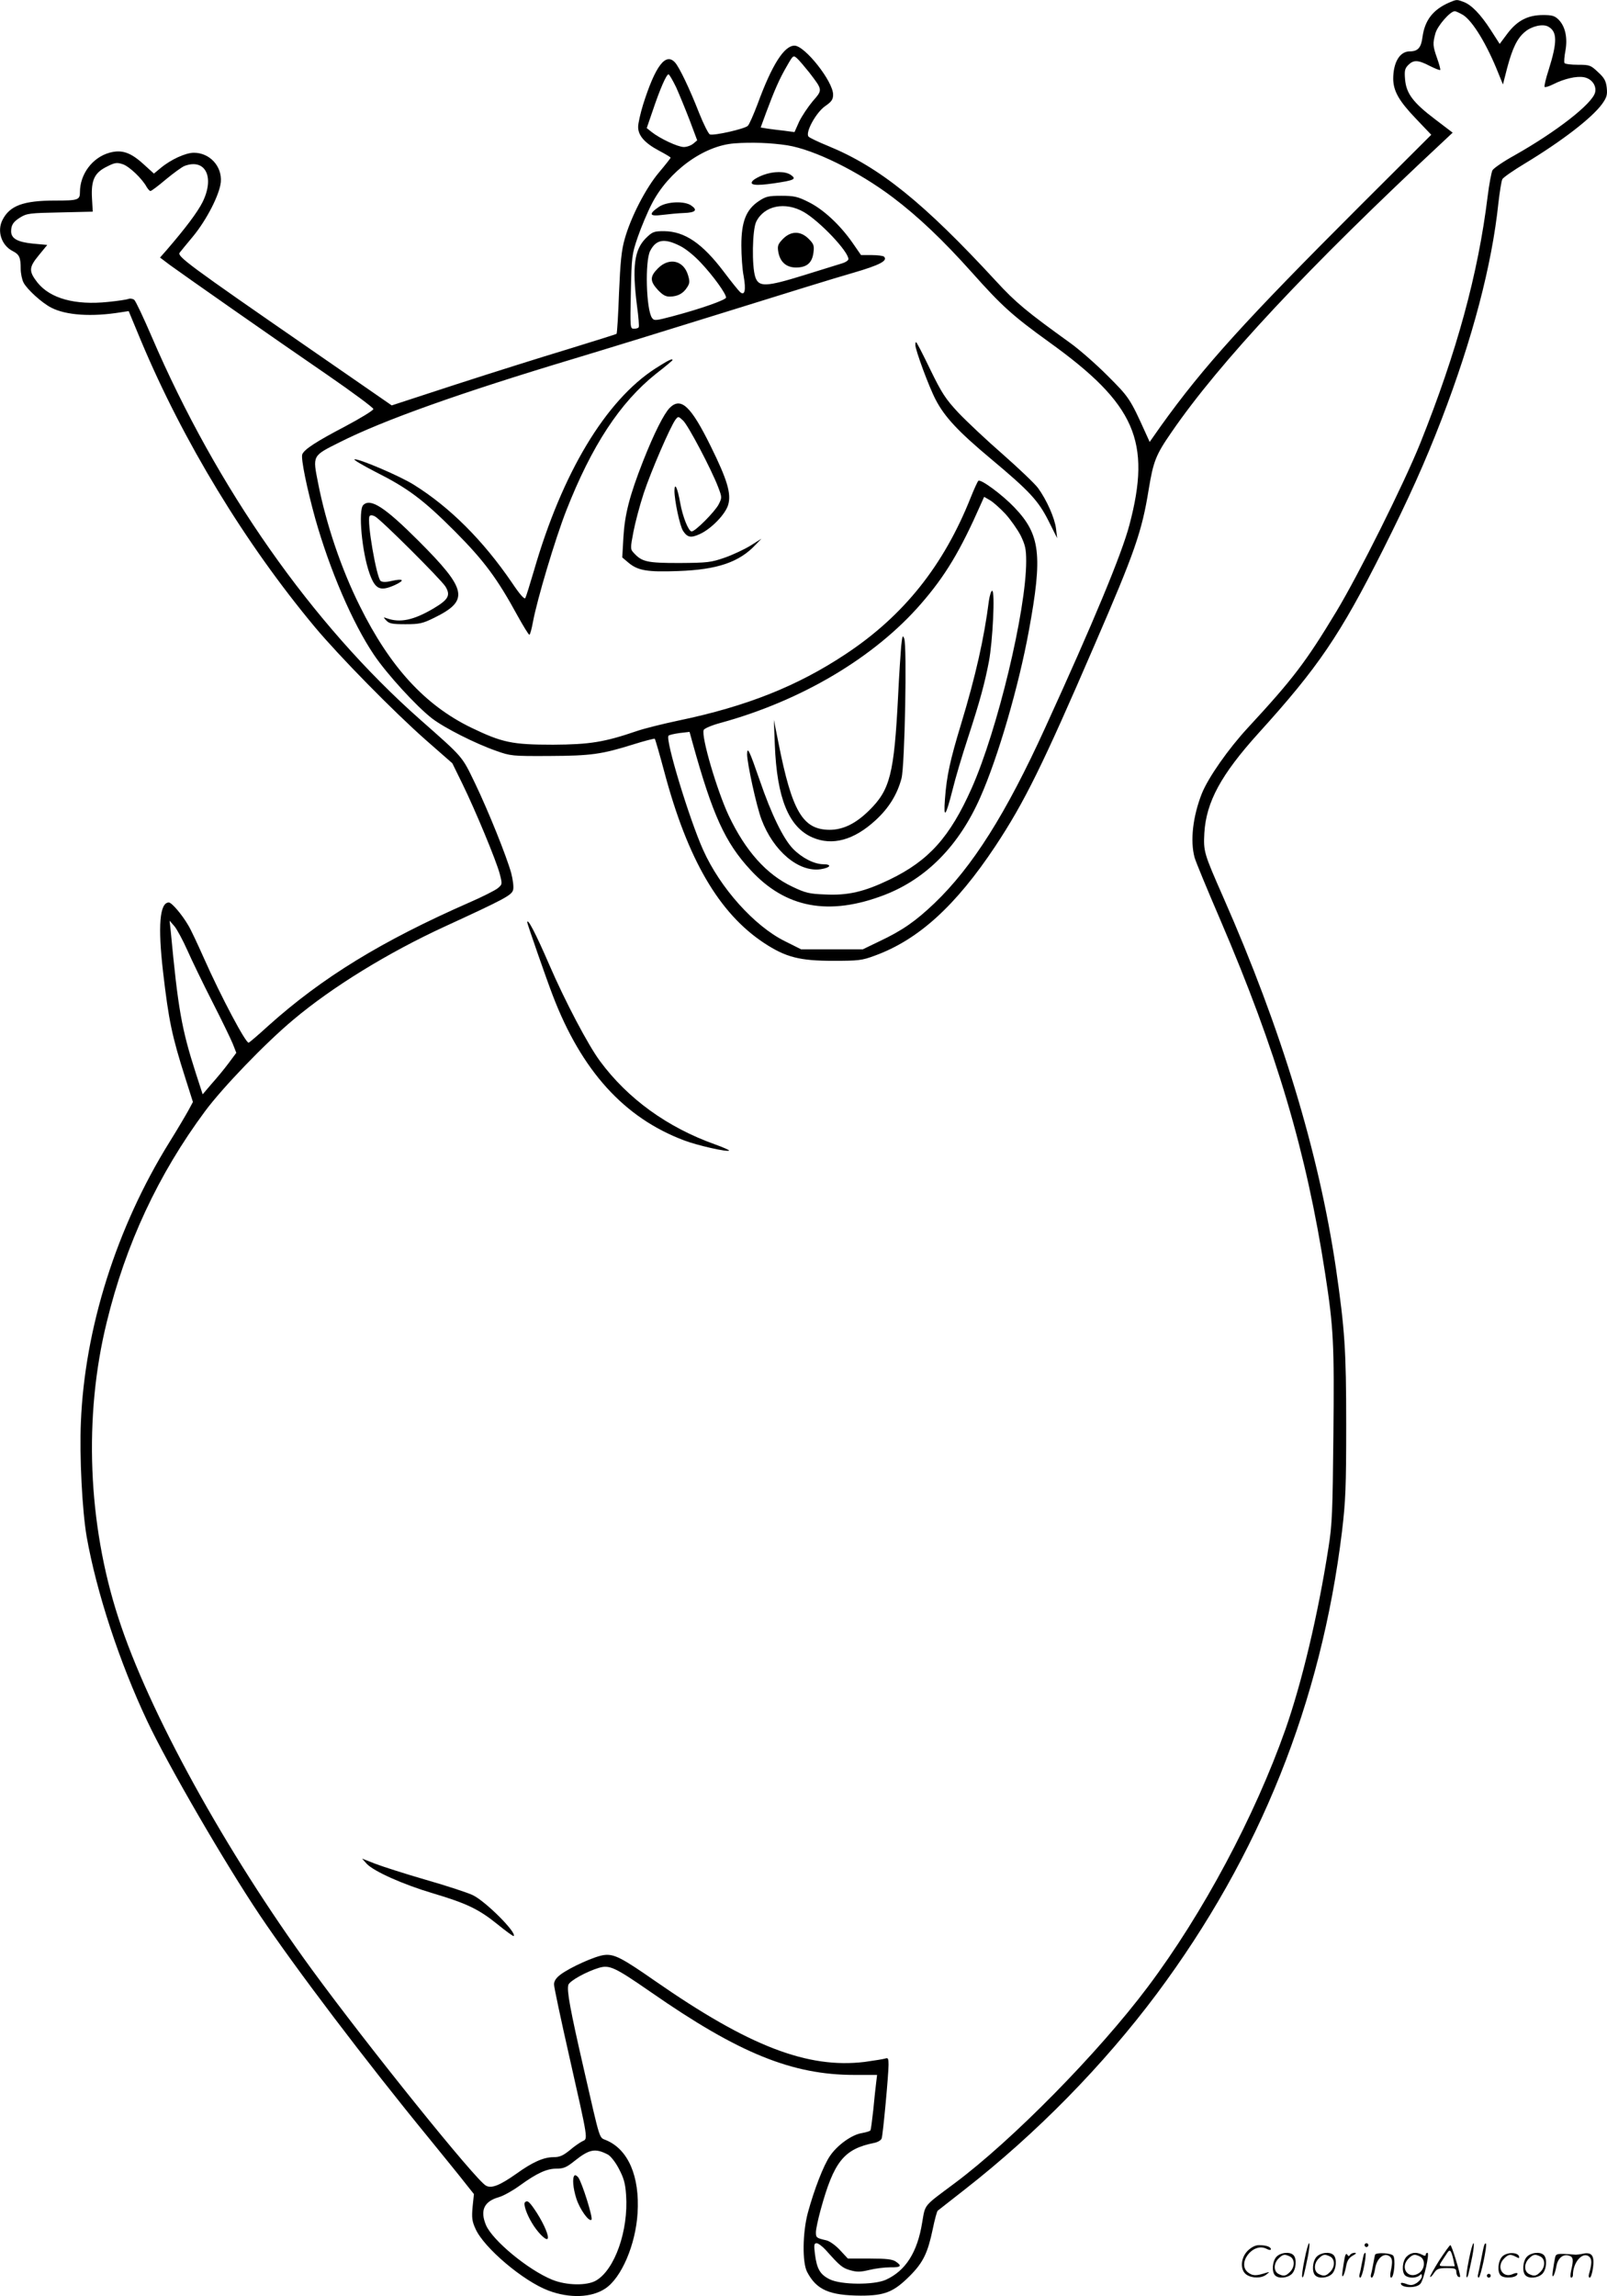 <svg version="1.0" xmlns="http://www.w3.org/2000/svg"
  viewBox="0 0 840.655 1200.481"
 preserveAspectRatio="xMidYMid meet">
<g transform="translate(-0.181,1200.868) scale(0.1,-0.1)"
fill="#000000" stroke="none">
<path d="M7582 11995 c-84 -37 -127 -92 -139 -181 -7 -55 -24 -74 -67 -74 -52
0 -86 -58 -86 -144 1 -63 29 -114 118 -207 l81 -85 -371 -370 c-604 -603 -820
-841 -1043 -1152 l-59 -84 -20 44 c-83 184 -88 190 -201 303 -61 61 -148 137
-194 170 -228 164 -285 211 -388 323 -380 412 -610 597 -878 707 -49 20 -96
42 -103 49 -20 19 38 127 88 161 32 22 40 34 40 59 0 69 -148 256 -202 256
-54 0 -118 -100 -193 -305 -21 -55 -43 -106 -51 -114 -15 -16 -178 -53 -199
-45 -7 3 -33 54 -56 112 -50 128 -104 240 -126 264 -49 54 -103 -18 -167 -220
-14 -46 -26 -98 -26 -117 0 -45 34 -84 109 -124 34 -18 61 -34 61 -37 0 -2
-27 -37 -61 -77 -69 -82 -147 -233 -179 -347 -17 -58 -23 -121 -30 -283 -4
-115 -10 -211 -13 -214 -3 -2 -117 -38 -254 -80 -136 -41 -400 -124 -585 -184
l-337 -110 -421 291 c-649 448 -703 489 -688 508 7 9 38 47 69 84 72 87 140
220 146 285 7 82 -58 153 -141 153 -43 0 -120 -35 -174 -80 l-35 -29 -54 49
c-68 62 -114 78 -179 60 -89 -25 -154 -112 -154 -206 0 -41 -10 -44 -130 -44
-165 0 -237 -26 -275 -101 -30 -58 -6 -133 53 -163 35 -18 42 -33 42 -92 0
-25 7 -58 15 -73 18 -35 97 -107 145 -131 77 -40 212 -49 365 -24 l40 6 64
-154 c221 -527 544 -1059 910 -1498 128 -153 414 -444 582 -592 l137 -120 52
-106 c70 -143 178 -404 196 -472 14 -55 14 -55 -11 -76 -14 -11 -81 -45 -148
-74 -458 -201 -770 -392 -1052 -645 -49 -45 -95 -84 -102 -88 -13 -8 -145 240
-235 443 -33 74 -69 151 -81 170 -33 57 -87 120 -102 120 -48 0 -58 -123 -30
-365 29 -249 46 -333 116 -552 l40 -126 -22 -41 c-12 -22 -57 -99 -102 -171
-275 -443 -442 -970 -462 -1461 -8 -180 7 -465 30 -599 52 -293 172 -658 317
-965 110 -233 407 -744 589 -1015 184 -274 556 -765 884 -1165 83 -102 170
-209 193 -239 l43 -54 -7 -67 c-5 -56 -3 -75 15 -114 43 -99 251 -275 383
-324 110 -41 224 -37 296 11 85 56 159 230 169 394 12 193 -49 334 -165 382
-37 16 -28 -13 -116 371 -72 314 -90 412 -81 441 7 21 94 69 160 89 56 16 82
4 273 -128 459 -319 738 -432 1063 -432 l119 0 -5 -42 c-3 -24 -10 -87 -15
-142 -6 -54 -12 -102 -15 -106 -2 -4 -22 -10 -44 -14 -53 -8 -129 -63 -167
-119 -34 -49 -83 -176 -116 -297 -28 -104 -30 -261 -4 -310 49 -94 117 -123
281 -124 125 0 172 19 256 103 70 70 94 120 120 244 10 49 22 93 26 97 4 3 69
54 143 112 375 293 724 649 1003 1022 539 723 860 1524 969 2417 19 160 22
233 22 559 0 390 -7 495 -54 820 -90 605 -285 1247 -588 1935 -103 234 -105
241 -100 339 10 162 87 304 283 521 313 345 427 513 651 958 136 271 219 455
307 683 162 422 263 806 297 1129 7 61 16 118 21 127 5 9 58 46 118 82 195
118 349 237 403 310 25 35 29 48 25 86 -4 36 -13 52 -46 82 -38 36 -44 38
-105 38 -36 0 -67 4 -70 9 -3 5 -1 34 5 65 12 67 -1 127 -36 162 -20 20 -34
24 -81 24 -80 0 -135 -29 -186 -96 l-41 -55 -47 73 c-53 82 -101 132 -143 147
-35 13 -35 13 -75 -4z m74 -65 c50 -32 124 -153 184 -304 l24 -59 22 86 c28
105 53 156 93 189 35 30 93 43 121 28 49 -26 49 -81 3 -227 -15 -46 -24 -85
-21 -89 3 -3 23 3 45 14 57 29 122 44 160 37 41 -7 68 -44 59 -80 -15 -59
-202 -205 -424 -330 -56 -31 -107 -66 -113 -77 -5 -10 -17 -71 -25 -136 -50
-406 -161 -813 -353 -1292 -87 -215 -320 -682 -438 -878 -160 -265 -227 -353
-462 -607 -103 -111 -208 -261 -242 -345 -47 -119 -62 -247 -38 -335 6 -22 67
-169 135 -327 293 -683 450 -1211 548 -1848 44 -284 48 -367 43 -846 -4 -398
-6 -465 -26 -589 -54 -348 -139 -704 -225 -949 -160 -453 -432 -963 -720
-1346 -258 -344 -710 -803 -1011 -1027 -165 -123 -152 -107 -169 -204 -25
-157 -87 -253 -190 -300 -62 -28 -233 -27 -293 2 -51 25 -68 54 -78 132 -6 48
-5 57 9 57 8 0 30 -16 48 -36 74 -83 86 -93 127 -105 35 -10 53 -10 99 1 32 8
81 14 110 14 57 -1 64 7 30 30 -17 12 -49 16 -137 16 l-114 0 -41 44 c-23 25
-54 47 -71 51 -52 12 -55 14 -55 42 0 16 11 67 24 115 70 256 122 321 283 353
18 4 34 14 37 23 7 21 36 334 36 386 0 31 -3 37 -16 32 -9 -3 -58 -11 -109
-18 -299 -36 -605 82 -1096 423 -174 121 -214 142 -266 136 -47 -5 -180 -65
-230 -103 -22 -17 -33 -33 -33 -51 0 -14 36 -183 80 -377 101 -447 98 -429 68
-443 -12 -6 -43 -27 -66 -47 -35 -28 -52 -36 -85 -36 -52 0 -111 -27 -193 -86
-88 -62 -131 -79 -160 -63 -53 28 -616 727 -910 1129 -452 619 -856 1352
-1013 1840 -160 491 -182 1054 -61 1545 99 408 270 774 514 1103 91 123 315
356 461 478 204 172 497 352 795 489 311 143 349 163 356 191 4 15 -1 53 -10
88 -25 89 -118 321 -190 471 -69 142 -57 129 -287 332 -565 499 -1063 1209
-1403 2000 -43 100 -84 187 -92 194 -8 6 -21 8 -30 5 -9 -4 -57 -11 -107 -16
-173 -18 -302 18 -369 101 -46 59 -46 79 6 142 l45 55 -76 7 c-80 8 -113 27
-113 64 0 33 11 50 48 73 34 21 51 23 208 26 l171 4 -4 71 c-5 94 13 133 79
165 41 21 52 22 82 12 34 -11 102 -76 125 -119 7 -11 15 -21 20 -21 5 0 41 27
81 61 40 33 84 65 97 70 110 41 159 -59 94 -190 -27 -53 -87 -133 -186 -248
l-36 -41 53 -40 c73 -53 531 -374 823 -574 132 -91 240 -171 240 -178 0 -7
-67 -48 -148 -91 -151 -79 -214 -120 -224 -146 -8 -21 24 -177 68 -336 76
-269 195 -546 307 -712 68 -101 222 -269 303 -332 65 -50 227 -132 336 -170
76 -27 84 -28 278 -27 220 1 274 9 438 60 60 19 112 32 114 30 3 -3 25 -80 50
-173 122 -458 286 -739 522 -895 113 -74 185 -93 361 -93 132 0 151 2 218 27
228 83 423 260 631 573 152 230 246 420 518 1050 212 489 248 593 284 815 24
146 37 180 118 297 253 369 718 865 1424 1523 l48 45 -92 70 c-115 87 -151
135 -157 209 -4 45 -1 57 17 75 27 27 51 27 112 -5 28 -14 53 -24 55 -21 2 2
-5 29 -16 60 -23 65 -24 78 -9 132 11 39 77 115 101 115 6 0 25 -9 44 -20z
m-3421 -300 c71 -93 71 -90 18 -151 -25 -30 -57 -78 -71 -107 l-24 -54 -52 7
c-28 3 -68 8 -88 11 l-37 6 29 79 c44 118 70 177 108 242 33 58 34 58 54 40
11 -10 39 -43 63 -73z m-696 -78 c17 -38 49 -116 71 -173 l39 -104 -20 -17
c-12 -10 -34 -18 -50 -18 -31 0 -125 44 -169 79 l-25 20 32 93 c38 113 71 188
82 188 4 0 22 -31 40 -68z m581 -303 c142 -23 370 -135 552 -272 135 -102 264
-225 416 -395 155 -174 212 -225 402 -362 451 -324 536 -518 420 -956 -40
-152 -187 -506 -440 -1059 -205 -450 -381 -729 -581 -920 -98 -93 -166 -141
-287 -198 l-87 -42 -161 0 -161 0 -86 43 c-159 79 -338 278 -427 477 -72 160
-199 577 -181 597 3 4 29 10 58 14 l52 6 16 -58 c104 -375 170 -521 303 -664
184 -200 411 -242 702 -130 219 85 389 258 500 510 93 210 201 581 254 871 73
396 60 503 -76 645 -63 66 -174 148 -188 139 -4 -3 -22 -42 -40 -87 -141 -355
-350 -618 -654 -819 -253 -168 -520 -274 -876 -348 -80 -17 -177 -41 -215 -54
-172 -59 -249 -71 -440 -72 -215 0 -266 11 -430 90 -240 117 -423 316 -581
635 -97 194 -176 428 -218 642 -29 147 -32 142 114 215 226 114 627 257 1230
438 140 42 491 150 780 240 289 90 592 184 674 207 141 41 184 64 162 85 -4 4
-33 8 -64 8 l-56 0 -45 65 c-65 93 -152 174 -229 212 -57 29 -77 33 -143 33
-66 0 -81 -3 -118 -28 -66 -44 -91 -107 -91 -231 0 -54 5 -127 12 -161 13 -73
6 -104 -18 -84 -8 7 -47 55 -86 107 -112 148 -204 211 -312 212 -54 0 -61 -3
-96 -37 -60 -61 -72 -148 -46 -353 8 -58 12 -108 9 -112 -2 -5 -13 -8 -25 -8
-20 0 -20 4 -16 193 4 185 5 195 36 286 18 52 51 131 74 175 87 169 270 303
431 315 89 7 192 3 277 -10z m87 -349 c83 -48 233 -206 233 -246 0 -7 -15 -17
-32 -22 -18 -6 -108 -33 -200 -62 -200 -62 -237 -63 -255 -10 -19 57 -16 248
5 290 42 84 151 106 249 50z m-650 -176 c30 -14 78 -53 112 -90 64 -68 131
-161 131 -181 0 -12 -129 -58 -280 -98 -87 -23 -96 -24 -107 -9 -31 42 -38
297 -10 351 31 60 74 67 154 27z m1705 -1403 c27 -30 62 -80 79 -112 24 -50
29 -70 29 -135 0 -257 -150 -882 -285 -1186 -114 -256 -224 -379 -429 -478
-133 -64 -218 -84 -338 -78 -83 3 -103 8 -172 41 -135 64 -244 186 -332 371
-61 130 -145 414 -131 448 3 8 43 25 88 37 424 116 806 343 1049 623 127 146
205 276 313 521 l17 38 31 -18 c17 -10 53 -42 81 -72z m-4280 -2281 c23 -52
82 -174 131 -270 49 -96 97 -195 107 -220 l18 -46 -41 -55 c-23 -31 -63 -79
-89 -108 l-46 -54 -36 111 c-74 230 -93 336 -131 742 l-6 55 26 -30 c13 -16
44 -73 67 -125z m2199 -6296 c14 -7 40 -39 58 -74 26 -49 34 -77 38 -138 13
-185 -59 -390 -157 -447 -48 -28 -155 -26 -229 4 -126 51 -313 206 -347 286
-32 77 -10 124 68 146 24 7 72 34 108 60 91 66 142 89 193 89 37 0 53 7 94 40
78 62 108 68 174 34z M2760 7186 c0 -8 101 -298 133 -381 151 -395 374 -641
688 -759 68 -26 227 -62 235 -53 2 2 -31 17 -73 32 -250 89 -457 239 -602 435
-62 83 -184 315 -266 505 -70 162 -115 248 -115 221z M1920 2264 c38 -40 190
-108 345 -154 178 -53 241 -83 340 -163 44 -36 82 -63 84 -61 18 17 -147 182
-214 214 -27 13 -137 49 -245 80 -107 31 -226 69 -265 84 l-69 27 24 -27z
M3995 11094 c-22 -8 -46 -21 -54 -29 -24 -24 12 -29 108 -15 109 16 121 22 90
44 -29 20 -90 20 -144 0z M3450 10928 c-57 -39 -52 -52 16 -43 33 4 84 9 113
10 61 2 74 15 39 39 -35 25 -127 21 -168 -6z M4790 10206 c0 -27 72 -222 107
-288 47 -90 118 -166 288 -308 202 -169 248 -218 302 -325 l45 -90 -6 50 c-7
56 -49 150 -94 212 -17 23 -100 102 -184 176 -84 73 -188 171 -232 217 -68 73
-87 102 -148 227 -38 79 -71 143 -74 143 -2 0 -4 -6 -4 -14z M3430 10082
c-260 -168 -487 -545 -635 -1057 -21 -71 -41 -136 -45 -143 -4 -9 -28 17 -70
80 -151 221 -324 394 -513 512 -75 47 -292 139 -311 133 -6 -2 43 -31 109 -65
171 -86 250 -145 416 -311 153 -154 221 -245 329 -443 30 -54 57 -98 61 -98 4
0 12 30 19 68 21 114 116 433 174 581 133 339 281 565 469 715 48 37 87 70 87
72 0 10 -21 0 -90 -44z M3505 9876 c-30 -31 -81 -131 -139 -278 -71 -181 -96
-279 -103 -398 l-6 -106 32 -27 c50 -42 99 -50 261 -44 204 7 319 46 405 138
l30 31 -57 -36 c-31 -19 -92 -48 -135 -63 -72 -25 -90 -27 -238 -28 -169 0
-195 6 -238 53 -18 19 -18 24 -2 108 9 48 33 139 54 203 38 115 139 348 166
385 15 19 15 19 40 -4 27 -25 149 -257 184 -349 20 -53 20 -54 2 -90 -20 -38
-122 -141 -141 -141 -16 0 -47 76 -60 150 -14 78 -29 110 -30 63 0 -51 28
-184 45 -210 23 -35 41 -38 87 -17 60 27 134 103 149 153 17 58 -4 130 -91
306 -104 211 -156 260 -215 201z M1902 9368 c-27 -27 -7 -246 33 -358 30 -84
56 -95 135 -59 52 25 42 34 -21 20 -29 -7 -47 -6 -56 0 -22 19 -73 315 -58
339 4 6 14 6 28 -1 32 -17 344 -328 369 -367 28 -46 16 -68 -63 -115 -104 -61
-174 -76 -244 -51 -19 7 -19 6 -2 -12 15 -16 32 -19 100 -19 73 0 90 4 149 33
186 91 175 147 -81 403 -175 175 -251 225 -289 187z M4098 10760 c-26 -27 -30
-36 -25 -67 9 -54 42 -83 93 -83 56 0 84 24 91 77 5 37 2 46 -25 73 -42 42
-92 42 -134 0z M3444 10606 c-43 -43 -43 -67 -1 -113 26 -27 41 -36 65 -35 39
1 68 16 88 48 14 21 15 31 5 64 -23 77 -98 95 -157 36z M5175 8868 c-25 -196
-69 -392 -145 -643 -58 -191 -76 -272 -85 -395 -8 -107 4 -92 40 50 14 58 50
179 80 270 64 196 88 286 110 400 20 105 33 370 17 370 -5 0 -13 -24 -17 -52z
M4716 8630 c-3 -36 -11 -153 -16 -260 -21 -410 -42 -491 -152 -599 -70 -69
-136 -101 -207 -101 -140 1 -196 96 -267 455 l-24 120 5 -130 c11 -281 73
-431 197 -485 104 -45 217 -14 330 90 70 64 114 136 136 220 17 68 29 691 14
730 -8 21 -10 15 -16 -40z M3910 8066 c0 -48 49 -272 75 -341 62 -166 195
-278 310 -261 52 8 61 26 13 26 -48 1 -111 33 -158 81 -51 53 -113 180 -174
358 -54 156 -65 179 -66 137z M3007 634 c-12 -12 -8 -65 10 -121 18 -56 66
-123 79 -110 9 9 -49 193 -69 221 -7 9 -16 14 -20 10z M2748 494 c-9 -9 8 -61
36 -107 27 -47 73 -94 82 -84 10 10 -16 73 -56 136 -38 58 -49 68 -62 55z
M6826 194 c-10 -47 -15 -88 -12 -91 5 -6 9 7 30 110 7 37 10 67 6 67 -4 0 -15
-39 -24 -86z M7140 270 c0 -5 5 -10 10 -10 6 0 10 5 10 10 0 6 -4 10 -10 10
-5 0 -10 -4 -10 -10z M7686 194 c-10 -47 -15 -88 -12 -91 5 -6 9 7 30 110 7
37 10 67 6 67 -4 0 -15 -39 -24 -86z M7766 269 c-3 -8 -10 -41 -16 -74 -6 -33
-14 -68 -16 -77 -3 -10 -1 -18 3 -18 10 0 46 171 38 178 -2 3 -7 -1 -9 -9z
M6529 241 c-38 -38 -41 -101 -7 -125 29 -20 79 -20 104 0 18 14 18 15 1 10
-53 -17 -69 -17 -92 -2 -69 45 21 166 94 126 12 -6 21 -7 21 -1 0 12 -25 21
-62 21 -19 0 -39 -10 -59 -29z M7530 189 c-28 -45 -49 -83 -47 -85 2 -3 12 7
21 21 14 21 24 25 66 25 43 0 50 -3 50 -19 0 -11 5 -23 10 -26 6 -3 10 -3 10
1 0 20 -44 164 -51 164 -4 0 -30 -37 -59 -81z m75 4 l7 -33 -42 0 c-42 0 -42
0 -28 23 8 12 21 32 29 44 15 25 22 18 34 -34z M6680 210 c-22 -22 -27 -79 -8
-98 19 -19 66 -14 88 8 22 22 27 79 8 98 -19 19 -66 14 -88 -8z m71 0 c25 -14
25 -54 -1 -80 -23 -23 -33 -24 -61 -10 -25 14 -25 54 1 80 23 23 33 24 61 10z
M6890 210 c-22 -22 -27 -79 -8 -98 19 -19 66 -14 88 8 22 22 27 79 8 98 -19
19 -66 14 -88 -8z m71 0 c25 -14 25 -54 -1 -80 -23 -23 -33 -24 -61 -10 -25
14 -25 54 1 80 23 23 33 24 61 10z M7036 204 c-3 -16 -8 -47 -11 -69 -8 -51
10 -26 19 27 5 27 15 42 34 53 18 10 22 14 10 15 -9 0 -20 -5 -24 -11 -5 -8
-9 -8 -14 1 -5 8 -10 3 -14 -16z M7137 223 c-2 -4 -7 -26 -11 -48 -4 -22 -9
-48 -12 -57 -3 -10 -1 -18 4 -18 4 0 14 28 20 62 11 58 10 81 -1 61z M7195
220 c-1 -3 -5 -23 -9 -45 -4 -22 -9 -48 -12 -57 -3 -10 -1 -18 4 -18 5 0 13
20 17 45 7 53 44 87 74 68 17 -11 19 -28 8 -80 -4 -18 -3 -33 2 -33 16 0 24
99 11 115 -12 14 -87 18 -95 5z M7360 210 c-22 -22 -27 -79 -8 -98 7 -7 24
-12 38 -12 14 0 31 5 38 12 9 9 12 8 12 -5 0 -9 -12 -24 -26 -34 -21 -13 -32
-15 -55 -6 -16 6 -29 8 -29 3 0 -24 81 -27 102 -2 18 19 50 162 37 162 -5 0
-9 -5 -9 -10 0 -7 -6 -7 -19 0 -30 16 -59 12 -81 -10z m71 0 c29 -16 25 -65
-6 -86 -56 -37 -103 28 -55 76 23 23 33 24 61 10z M7861 211 c-23 -23 -28 -80
-9 -99 19 -19 88 -13 88 9 0 5 -11 4 -24 -2 -54 -25 -89 38 -46 81 23 23 33
24 62 9 16 -9 19 -8 16 3 -8 22 -64 22 -87 -1z M7990 210 c-22 -22 -27 -79 -8
-98 19 -19 66 -14 88 8 22 22 27 79 8 98 -19 19 -66 14 -88 -8z m71 0 c25 -14
25 -54 -1 -80 -23 -23 -33 -24 -61 -10 -25 14 -25 54 1 80 23 23 33 24 61 10z
M8136 201 c-3 -14 -8 -44 -11 -66 -8 -51 10 -26 19 27 8 41 35 63 66 53 22 -7
24 -21 11 -77 -5 -22 -5 -38 0 -38 5 0 9 6 9 13 0 68 51 125 85 97 15 -13 15
-35 -1 -92 -3 -10 -1 -18 4 -18 6 0 13 23 17 50 9 63 -5 84 -49 76 -17 -4 -35
-6 -41 -6 -101 8 -104 7 -109 -19z M7780 110 c0 -5 5 -10 10 -10 6 0 10 5 10
10 0 6 -4 10 -10 10 -5 0 -10 -4 -10 -10z"/>
</g>
</svg>
